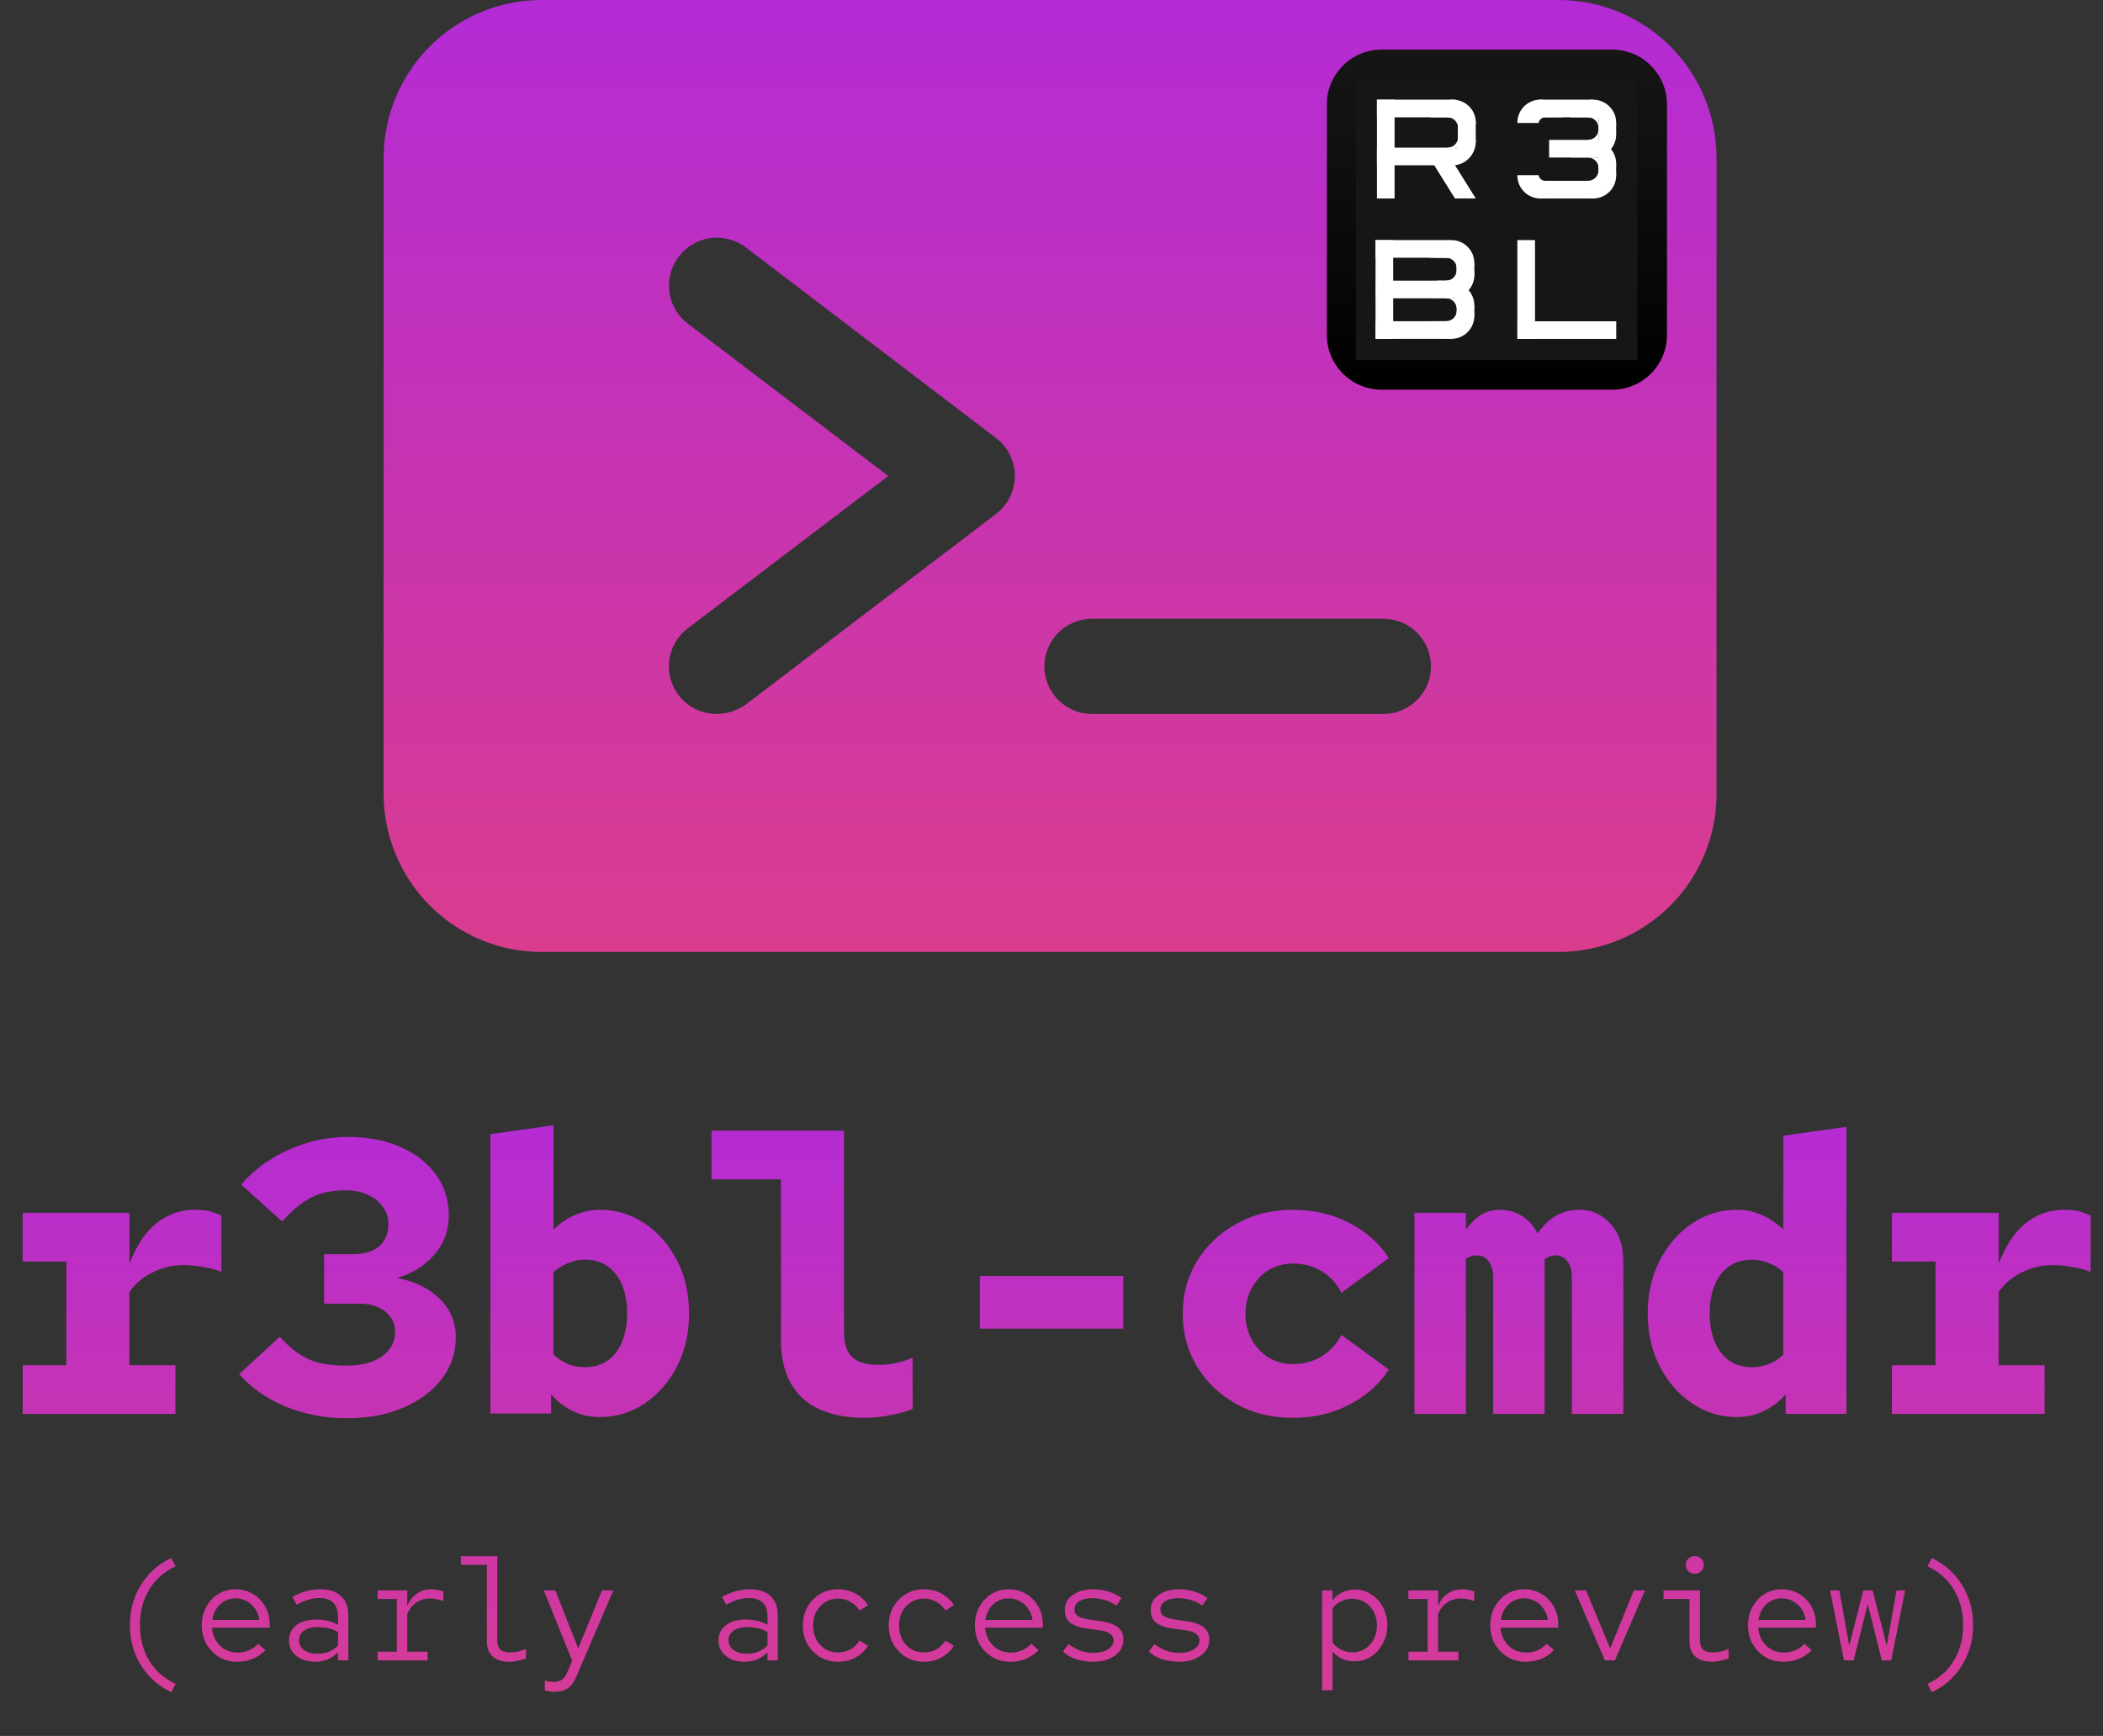 <svg width="751" height="620" viewBox="0 0 751 620" fill="none" xmlns="http://www.w3.org/2000/svg">
<rect x="0" y="0" width="751" height="620" fill="#333333" stroke="none"/>
<path d="M556.729 0H193.27C178.362 0.044 164.073 5.989 153.528 16.53C142.989 27.075 137.044 41.362 137 56.27V283.73C137.044 298.638 142.989 312.926 153.528 323.471C164.073 334.011 178.362 339.956 193.27 340H556.729C571.637 339.956 585.924 334.011 596.469 323.471C607.01 312.926 612.955 298.638 612.999 283.73V56.27C612.955 41.362 607.01 27.075 596.469 16.53C585.924 5.989 571.637 0.044 556.729 0ZM355.624 183.598L266.377 251.597C263.343 253.758 259.727 254.942 256.003 254.999C250.684 255.042 245.648 252.586 242.404 248.371C239.627 244.773 238.405 240.21 239.011 235.712C239.62 231.207 242.007 227.132 245.632 224.398L317.203 169.998L245.632 115.598C240.775 111.895 238.26 105.878 239.043 99.819C239.82 93.759 243.773 88.574 249.414 86.219C255.047 83.866 261.514 84.696 266.377 88.401L355.624 156.399C359.905 159.611 362.424 164.65 362.424 169.998C362.424 175.351 359.905 180.389 355.624 183.598ZM494.005 254.999H389.964C383.892 254.999 378.281 251.759 375.244 246.499C372.207 241.24 372.207 234.759 375.244 229.5C378.281 224.241 383.892 220.998 389.964 220.998H494.005C500.078 220.998 505.69 224.241 508.727 229.5C511.762 234.759 511.762 241.24 508.727 246.499C505.69 251.759 500.078 254.999 494.005 254.999Z" fill="url(#paint0_linear_1255_188)"/>
<path d="M575.729 17.708H493.39C482.586 17.708 473.828 26.466 473.828 37.27V119.609C473.828 130.413 482.586 139.171 493.39 139.171H575.729C586.533 139.171 595.291 130.413 595.291 119.609V37.27C595.291 26.466 586.533 17.708 575.729 17.708Z" fill="url(#paint1_linear_1255_188)"/>
<path d="M534.559 28.041H484.16V78.44H534.559V28.041Z" fill="#161616"/>
<path fill-rule="evenodd" clip-rule="evenodd" d="M510.81 41.9H520.7V47.621V51.748C524.312 50.843 527 47.426 527 43.629C527 39.195 523.333 35.6 518.81 35.6C514.893 35.6 511.617 38.297 510.81 41.9Z" fill="white"/>
<path fill-rule="evenodd" clip-rule="evenodd" d="M510.943 52.951C511.932 56.372 515.079 59.036 518.81 59.036C523.333 59.036 526.999 55.12 526.999 50.685C526.999 46.888 524.312 43.708 520.699 42.87V52.951H510.943Z" fill="white"/>
<path d="M498.02 35.6H491.72V70.88H498.02V35.6Z" fill="white"/>
<path d="M527 43.16H520.7V50.972H527V43.16Z" fill="white"/>
<path fill-rule="evenodd" clip-rule="evenodd" d="M491.72 41.9V35.6H519.566V41.9H491.72Z" fill="white"/>
<path fill-rule="evenodd" clip-rule="evenodd" d="M491.72 59.036V52.735H519.566V59.036H491.72Z" fill="white"/>
<path fill-rule="evenodd" clip-rule="evenodd" d="M517.275 55.307L511.932 58.645L519.578 70.88H527.006L517.275 55.307Z" fill="white"/>
<path fill-rule="evenodd" clip-rule="evenodd" d="M520.952 41.648H516.92V41.9C519.007 41.9 520.7 43.592 520.7 45.68H520.952V41.648Z" fill="white"/>
<path fill-rule="evenodd" clip-rule="evenodd" d="M520.952 52.988H516.92V52.735C519.007 52.735 520.7 51.043 520.7 48.956H520.952V52.988Z" fill="white"/>
<path d="M584.707 28.041H534.308V78.44H584.707V28.041Z" fill="#161616"/>
<path fill-rule="evenodd" clip-rule="evenodd" d="M577.148 43.79C577.148 48.313 573.431 51.98 568.846 51.98C567.22 51.98 565.702 51.518 564.421 50.719H570.848V41.9H560.767C561.633 38.288 564.921 35.6 568.846 35.6C573.431 35.6 577.148 39.267 577.148 43.79Z" fill="white"/>
<path fill-rule="evenodd" clip-rule="evenodd" d="M577.147 48.074C577.147 52.598 573.481 56.264 568.958 56.264C565.648 56.264 562.797 54.301 561.506 51.476H571.081V40.892H565.018C566.187 40.249 567.53 39.884 568.958 39.884C573.481 39.884 577.147 43.551 577.147 48.074Z" fill="white"/>
<path fill-rule="evenodd" clip-rule="evenodd" d="M577.148 58.406C577.148 62.929 573.431 66.596 568.846 66.596C567.22 66.596 565.702 66.134 564.421 65.336H570.912V56.263H560.833C561.787 52.779 565.013 50.216 568.846 50.216C573.431 50.216 577.148 53.883 577.148 58.406Z" fill="white"/>
<path fill-rule="evenodd" clip-rule="evenodd" d="M577.147 62.689C577.147 67.213 573.481 70.88 568.958 70.88C565.648 70.88 562.797 68.917 561.506 66.092H571.837V55.508H565.018C566.187 54.866 567.53 54.5 568.958 54.5C573.481 54.5 577.147 58.167 577.147 62.689Z" fill="white"/>
<path d="M577.148 43.916H570.848V47.696H577.148V43.916Z" fill="white"/>
<path fill-rule="evenodd" clip-rule="evenodd" d="M570.848 58.532H577.148V62.816H570.848V59.918V58.532Z" fill="white"/>
<path d="M568.832 35.6H549.428V41.9H568.832V35.6Z" fill="white"/>
<path d="M569.588 64.58H549.428V70.88H569.588V64.58Z" fill="white"/>
<path d="M569.588 49.964H553.208V56.264H569.588V49.964Z" fill="white"/>
<path fill-rule="evenodd" clip-rule="evenodd" d="M551.948 41.903C551.906 41.901 551.864 41.9 551.822 41.9C550.628 41.9 549.639 42.773 549.458 43.916H541.869C541.869 43.874 541.868 43.832 541.868 43.79C541.868 39.267 545.534 35.6 550.058 35.6C553.93 35.6 557.176 38.288 558.029 41.9H551.948V41.903Z" fill="white"/>
<path fill-rule="evenodd" clip-rule="evenodd" d="M551.948 64.576C551.906 64.579 551.864 64.58 551.822 64.58C550.628 64.58 549.639 63.707 549.458 62.564H541.869C541.869 62.605 541.868 62.647 541.868 62.69C541.868 67.213 545.534 70.88 550.058 70.88C553.93 70.88 557.176 68.191 558.029 64.58H551.948V64.576Z" fill="white"/>
<path fill-rule="evenodd" clip-rule="evenodd" d="M570.848 41.522H567.067V41.9C569.155 41.9 570.848 43.592 570.848 45.68V41.522Z" fill="white"/>
<path fill-rule="evenodd" clip-rule="evenodd" d="M570.848 50.846H567.067V49.963C569.155 49.963 570.848 48.271 570.848 46.184V50.846Z" fill="white"/>
<path fill-rule="evenodd" clip-rule="evenodd" d="M567.067 56.263H571.1V60.044H570.848C570.848 57.956 569.155 56.263 567.067 56.263Z" fill="white"/>
<path fill-rule="evenodd" clip-rule="evenodd" d="M571.1 65.461H567.067V64.58C569.155 64.58 570.848 62.887 570.848 60.8H571.1V65.461Z" fill="white"/>
<path d="M534.559 78.188H484.16V128.587H534.559V78.188Z" fill="#161616"/>
<path d="M497.516 85.748H491.216V121.028H497.516V85.748Z" fill="white"/>
<path d="M517.677 92.048V85.748H491.217V92.048H517.677Z" fill="white"/>
<path d="M517.172 106.537V100.237H491.342V106.537H517.172Z" fill="white"/>
<path d="M518.432 121.028V114.728H491.217V121.028H518.432Z" fill="white"/>
<path fill-rule="evenodd" clip-rule="evenodd" d="M526.496 109.057C526.496 113.581 522.829 117.248 518.306 117.248C515.983 117.248 513.886 116.28 512.396 114.727H520.884V110.065V106.411H510.553C511.653 103.187 514.709 100.867 518.306 100.867C522.829 100.867 526.496 104.534 526.496 109.057Z" fill="white"/>
<path fill-rule="evenodd" clip-rule="evenodd" d="M526.496 112.838C526.496 117.36 522.824 121.027 518.293 121.027C514.415 121.027 511.166 118.339 510.311 114.727H520.19V105.908H513.921C515.187 105.11 516.686 104.648 518.293 104.648C522.824 104.648 526.496 108.315 526.496 112.838Z" fill="white"/>
<path fill-rule="evenodd" clip-rule="evenodd" d="M526.496 93.938C526.496 98.46 522.824 102.127 518.293 102.127C516.301 102.127 514.474 101.417 513.053 100.238H520.895V92.048H510.311C511.166 88.436 514.415 85.748 518.293 85.748C522.824 85.748 526.496 89.414 526.496 93.938Z" fill="white"/>
<path fill-rule="evenodd" clip-rule="evenodd" d="M526.514 98.222C526.514 102.745 522.847 106.411 518.324 106.411C515.015 106.411 512.164 104.448 510.872 101.624H520.196V92.048H512.942C514.382 90.792 516.264 90.031 518.324 90.031C522.847 90.031 526.514 93.698 526.514 98.222Z" fill="white"/>
<path fill-rule="evenodd" clip-rule="evenodd" d="M520.852 91.796H516.316V92.049C516.349 92.048 516.382 92.048 516.415 92.048C518.504 92.048 520.196 93.74 520.196 95.827H520.852V91.796Z" fill="white"/>
<path fill-rule="evenodd" clip-rule="evenodd" d="M520.196 96.457C520.196 98.546 518.504 100.238 516.416 100.238V100.615H520.448V96.332H520.194C520.195 96.373 520.196 96.415 520.196 96.457Z" fill="white"/>
<path fill-rule="evenodd" clip-rule="evenodd" d="M520.852 106.411H516.316V106.539C516.349 106.539 516.382 106.538 516.415 106.538C518.462 106.538 520.127 108.162 520.194 110.192H520.852V106.411Z" fill="white"/>
<path fill-rule="evenodd" clip-rule="evenodd" d="M520.196 110.948C520.196 113.035 518.504 114.727 516.416 114.727V115.232H520.448V110.948H520.196Z" fill="white"/>
<path d="M526.496 94.064H520.196V98.6H526.496V94.064Z" fill="white"/>
<path d="M526.496 108.932H520.7V113.216H526.496V108.932Z" fill="white"/>
<path d="M584.707 78.188H534.308V128.587H584.707V78.188Z" fill="#161616"/>
<path d="M548.167 85.748H541.868V121.028H548.167V85.748Z" fill="white"/>
<path d="M577.167 121.051V114.751H541.887V121.051H577.167Z" fill="white"/>
<path d="M8.096 505V487.606H23.681V450.59H8.096V433.196H46.224V451.286C48.822 444.699 52.069 439.875 55.965 436.814C59.954 433.66 64.454 432.083 69.463 432.083C71.597 432.083 73.267 432.222 74.473 432.5C75.772 432.778 77.302 433.335 79.065 434.17V454.347C77.302 453.512 75.169 452.909 72.664 452.538C70.252 452.075 67.84 451.843 65.428 451.843C61.532 451.843 57.867 452.724 54.435 454.487C51.002 456.156 48.265 458.476 46.224 461.444V487.606H62.645V505H8.096ZM123.819 506.531C116.026 506.531 108.744 505.139 101.971 502.356C95.292 499.573 89.772 495.723 85.412 490.806L99.884 477.447C103.502 481.344 106.981 484.034 110.321 485.518C113.753 487.003 118.16 487.745 123.54 487.745C127.066 487.745 130.127 487.281 132.725 486.353C135.415 485.333 137.456 483.941 138.848 482.178C140.332 480.323 141.074 478.189 141.074 475.777C141.074 473.644 140.517 471.835 139.404 470.35C138.384 468.866 136.899 467.706 134.951 466.871C133.096 466.036 130.869 465.619 128.272 465.619H115.748V447.946H126.045C130.034 447.946 133.142 447.019 135.369 445.163C137.595 443.215 138.708 440.525 138.708 437.092C138.708 434.773 138.013 432.732 136.621 430.969C135.322 429.114 133.513 427.676 131.194 426.655C128.968 425.635 126.37 425.125 123.401 425.125C118.67 425.125 114.635 425.96 111.295 427.63C108.048 429.207 104.523 432.083 100.719 436.257L86.108 423.037C90.746 417.749 96.405 413.621 103.085 410.653C109.857 407.591 116.907 406.06 124.236 406.06C131.38 406.06 137.642 407.266 143.022 409.678C148.403 411.998 152.624 415.291 155.685 419.559C158.747 423.733 160.278 428.604 160.278 434.17C160.278 439.458 158.561 444.096 155.129 448.085C151.696 452.075 147.243 454.858 141.77 456.435C148.171 457.641 153.273 460.146 157.077 463.949C160.881 467.66 162.782 472.206 162.782 477.586C162.782 483.153 161.112 488.116 157.773 492.476C154.433 496.836 149.841 500.269 143.996 502.774C138.152 505.278 131.426 506.531 123.819 506.531ZM175.113 504.861V405.086L197.656 401.886V439.179C199.882 436.953 202.387 435.237 205.17 434.031C208.046 432.732 211.061 432.083 214.216 432.083C220.06 432.083 225.394 433.706 230.218 436.953C235.042 440.2 238.892 444.607 241.768 450.173C244.644 455.739 246.082 462.047 246.082 469.098C246.082 476.056 244.644 482.364 241.768 488.023C238.892 493.589 235.042 497.996 230.218 501.243C225.394 504.49 220.06 506.113 214.216 506.113C210.783 506.113 207.582 505.417 204.614 504.026C201.738 502.634 199.14 500.64 196.821 498.042V504.861H175.113ZM208.928 488.301C212.082 488.301 214.772 487.513 216.999 485.936C219.225 484.359 220.941 482.132 222.147 479.256C223.353 476.288 223.956 472.901 223.956 469.098C223.956 465.202 223.353 461.815 222.147 458.94C220.941 456.064 219.225 453.837 216.999 452.26C214.772 450.683 212.082 449.894 208.928 449.894C206.794 449.894 204.753 450.312 202.805 451.147C200.949 451.889 199.233 452.956 197.656 454.347V483.848C199.233 485.24 200.949 486.353 202.805 487.188C204.753 487.93 206.794 488.301 208.928 488.301ZM309.065 506.392C299.139 506.392 291.624 504.026 286.522 499.295C281.42 494.563 278.868 487.559 278.868 478.282V421.228H254.099V403.834H301.412V475.916C301.412 479.906 302.386 482.828 304.334 484.683C306.282 486.539 309.39 487.466 313.657 487.466C315.698 487.466 317.646 487.281 319.502 486.91C321.45 486.539 323.584 485.889 325.903 484.962V503.191C324.419 503.933 322.007 504.629 318.667 505.278C315.327 506.02 312.127 506.392 309.065 506.392ZM349.923 474.525V455.739H401.132V474.525H349.923ZM461.61 506.392C454.188 506.392 447.509 504.768 441.572 501.521C435.634 498.181 430.949 493.728 427.517 488.162C424.084 482.503 422.368 476.195 422.368 469.237C422.368 462.186 424.084 455.878 427.517 450.312C430.949 444.746 435.634 440.339 441.572 437.092C447.509 433.752 454.188 432.083 461.61 432.083C469.124 432.083 475.897 433.66 481.927 436.814C487.957 439.968 492.642 444.143 495.981 449.338L479.004 461.723C477.427 458.476 475.108 455.924 472.047 454.069C468.985 452.214 465.553 451.286 461.749 451.286C458.502 451.286 455.58 452.075 452.982 453.652C450.478 455.229 448.483 457.362 446.999 460.053C445.514 462.743 444.772 465.805 444.772 469.237C444.772 472.67 445.514 475.731 446.999 478.421C448.483 481.112 450.478 483.245 452.982 484.822C455.58 486.4 458.502 487.188 461.749 487.188C465.553 487.188 468.985 486.26 472.047 484.405C475.108 482.457 477.427 479.906 479.004 476.751L495.981 489.136C492.642 494.331 487.957 498.506 481.927 501.66C475.897 504.814 469.124 506.392 461.61 506.392ZM505.111 505V433.196H523.48V439.179C525.15 436.86 526.959 435.098 528.907 433.892C530.948 432.686 533.174 432.083 535.586 432.083C538.555 432.083 541.199 432.825 543.518 434.309C545.93 435.793 547.786 437.881 549.085 440.571C550.94 437.788 553.074 435.701 555.486 434.309C557.99 432.825 560.774 432.083 563.835 432.083C568.474 432.083 572.277 433.799 575.246 437.231C578.214 440.571 579.699 444.931 579.699 450.312V505H561.33V456.296C561.33 453.884 560.82 451.982 559.8 450.59C558.779 449.106 557.341 448.364 555.486 448.364C554.744 448.364 554.048 448.503 553.398 448.781C552.749 448.967 552.146 449.291 551.589 449.755C551.589 450.034 551.589 450.358 551.589 450.729C551.589 451.008 551.589 451.332 551.589 451.703V505H533.221V456.296C533.221 453.884 532.711 451.982 531.69 450.59C530.67 449.106 529.232 448.364 527.376 448.364C526.727 448.364 526.077 448.456 525.428 448.642C524.779 448.828 524.129 449.152 523.48 449.616V505H505.111ZM620.278 506.113C614.433 506.113 609.099 504.49 604.275 501.243C599.451 497.996 595.601 493.589 592.725 488.023C589.849 482.364 588.411 476.056 588.411 469.098C588.411 462.047 589.849 455.739 592.725 450.173C595.601 444.607 599.451 440.2 604.275 436.953C609.099 433.706 614.433 432.083 620.278 432.083C623.525 432.083 626.54 432.732 629.323 434.031C632.106 435.237 634.611 436.953 636.837 439.179V405.643L659.38 402.442V505H637.672V498.042C635.353 500.64 632.709 502.634 629.74 504.026C626.864 505.417 623.71 506.113 620.278 506.113ZM625.566 488.301C627.699 488.301 629.74 487.93 631.688 487.188C633.637 486.353 635.353 485.24 636.837 483.848V454.347C635.353 452.956 633.637 451.889 631.688 451.147C629.74 450.312 627.699 449.894 625.566 449.894C622.504 449.894 619.814 450.683 617.495 452.26C615.268 453.837 613.552 456.064 612.346 458.94C611.14 461.815 610.537 465.202 610.537 469.098C610.537 472.901 611.14 476.288 612.346 479.256C613.552 482.132 615.268 484.359 617.495 485.936C619.814 487.513 622.504 488.301 625.566 488.301ZM675.607 505V487.606H691.193V450.59H675.607V433.196H713.736V451.286C716.333 444.699 719.58 439.875 723.477 436.814C727.466 433.66 731.965 432.083 736.975 432.083C739.109 432.083 740.778 432.222 741.984 432.5C743.283 432.778 744.814 433.335 746.577 434.17V454.347C744.814 453.512 742.68 452.909 740.175 452.538C737.763 452.075 735.351 451.843 732.939 451.843C729.043 451.843 725.379 452.724 721.946 454.487C718.514 456.156 715.777 458.476 713.736 461.444V487.606H730.156V505H675.607ZM61.137 604.358C58.238 602.993 55.68 601.134 53.463 598.781C51.246 596.462 49.507 593.733 48.245 590.595C47.017 587.458 46.403 584.064 46.403 580.415C46.403 576.731 47.017 573.338 48.245 570.234C49.507 567.096 51.246 564.35 53.463 561.997C55.68 559.644 58.238 557.802 61.137 556.472L62.723 559.388C58.596 561.332 55.441 564.129 53.258 567.778C51.075 571.393 49.984 575.606 49.984 580.415C49.984 585.224 51.075 589.436 53.258 593.051C55.441 596.701 58.596 599.497 62.723 601.441L61.137 604.358ZM84.702 593.512C82.314 593.512 80.166 592.949 78.256 591.823C76.346 590.664 74.828 589.112 73.702 587.168C72.611 585.19 72.065 582.973 72.065 580.517C72.065 578.061 72.594 575.861 73.651 573.917C74.709 571.973 76.141 570.438 77.949 569.313C79.79 568.187 81.837 567.625 84.088 567.625C86.441 567.625 88.539 568.187 90.38 569.313C92.222 570.404 93.672 571.905 94.729 573.815C95.786 575.691 96.315 577.823 96.315 580.21V581.336H75.698C75.834 583.041 76.311 584.576 77.13 585.94C77.949 587.27 79.023 588.327 80.353 589.112C81.717 589.862 83.218 590.237 84.855 590.237C86.322 590.237 87.686 589.965 88.948 589.419C90.244 588.839 91.318 588.055 92.171 587.065L94.78 589.368C93.45 590.732 91.932 591.772 90.227 592.488C88.522 593.171 86.68 593.512 84.702 593.512ZM75.8 578.573H92.632C92.427 577.072 91.915 575.742 91.097 574.582C90.312 573.423 89.306 572.519 88.078 571.871C86.885 571.189 85.537 570.848 84.037 570.848C82.638 570.848 81.359 571.172 80.2 571.82C79.04 572.468 78.068 573.372 77.284 574.531C76.533 575.691 76.039 577.038 75.8 578.573ZM112.513 593.512C110.705 593.512 109.085 593.188 107.653 592.54C106.254 591.892 105.163 591.005 104.378 589.879C103.594 588.72 103.202 587.389 103.202 585.889C103.202 584.388 103.594 583.075 104.378 581.949C105.197 580.824 106.322 579.954 107.755 579.34C109.222 578.726 110.91 578.419 112.82 578.419C114.32 578.419 115.719 578.573 117.015 578.88C118.311 579.153 119.539 579.63 120.698 580.312V577.447C120.698 575.23 120.136 573.559 119.01 572.434C117.885 571.308 116.213 570.745 113.996 570.745C112.735 570.745 111.473 570.933 110.211 571.308C108.949 571.649 107.533 572.263 105.964 573.15L104.43 570.336C106.237 569.347 107.96 568.648 109.597 568.239C111.234 567.829 112.854 567.625 114.457 567.625C117.629 567.625 120.067 568.426 121.773 570.029C123.512 571.632 124.382 573.934 124.382 576.936V593H120.698V590.135C119.539 591.295 118.277 592.147 116.913 592.693C115.582 593.239 114.116 593.512 112.513 593.512ZM106.783 585.786C106.783 587.253 107.38 588.43 108.573 589.316C109.767 590.203 111.336 590.647 113.28 590.647C114.747 590.647 116.077 590.425 117.271 589.982C118.499 589.504 119.641 588.754 120.698 587.731V582.921C119.641 582.273 118.516 581.813 117.322 581.54C116.128 581.267 114.815 581.131 113.383 581.131C111.404 581.131 109.801 581.557 108.573 582.41C107.38 583.263 106.783 584.388 106.783 585.786ZM134.85 593V589.93H141.705V571.104H134.85V568.034H145.44V573.61C146.19 571.7 147.316 570.234 148.816 569.211C150.317 568.153 152.057 567.625 154.035 567.625C154.819 567.625 155.518 567.693 156.132 567.829C156.746 567.932 157.48 568.119 158.332 568.392V571.82C157.48 571.547 156.661 571.325 155.876 571.155C155.126 570.984 154.376 570.899 153.625 570.899C151.784 570.899 150.147 571.376 148.714 572.331C147.282 573.286 146.19 574.651 145.44 576.424V589.93H152.705V593H134.85ZM181.999 593.512C179.373 593.512 177.361 592.898 175.962 591.67C174.564 590.442 173.865 588.6 173.865 586.145V558.876H164.605V555.807H177.6V585.786C177.6 587.355 177.975 588.481 178.725 589.163C179.475 589.845 180.584 590.186 182.05 590.186C182.937 590.186 183.841 590.101 184.762 589.93C185.683 589.726 186.706 589.402 187.832 588.958V592.335C186.842 592.676 185.853 592.949 184.864 593.153C183.909 593.392 182.954 593.512 181.999 593.512ZM198.044 604.204C197.498 604.204 196.918 604.17 196.304 604.102C195.724 604.034 195.144 603.931 194.565 603.795V600.265C195.213 600.401 195.775 600.503 196.253 600.572C196.765 600.674 197.225 600.725 197.634 600.725C198.794 600.725 199.766 600.486 200.55 600.009C201.335 599.531 201.966 598.713 202.443 597.553L204.336 593.153L194.207 568.034H198.299L206.485 588.703L214.977 568.034H219.019L205.871 598.679C205.291 600.009 204.643 601.083 203.927 601.902C203.245 602.72 202.426 603.3 201.471 603.641C200.55 604.016 199.408 604.204 198.044 604.204ZM265.893 593.512C264.085 593.512 262.465 593.188 261.033 592.54C259.634 591.892 258.543 591.005 257.758 589.879C256.974 588.72 256.582 587.389 256.582 585.889C256.582 584.388 256.974 583.075 257.758 581.949C258.577 580.824 259.703 579.954 261.135 579.34C262.602 578.726 264.29 578.419 266.2 578.419C267.701 578.419 269.099 578.573 270.395 578.88C271.691 579.153 272.919 579.63 274.078 580.312V577.447C274.078 575.23 273.516 573.559 272.39 572.434C271.265 571.308 269.593 570.745 267.377 570.745C266.115 570.745 264.853 570.933 263.591 571.308C262.329 571.649 260.913 572.263 259.344 573.15L257.81 570.336C259.617 569.347 261.34 568.648 262.977 568.239C264.614 567.829 266.234 567.625 267.837 567.625C271.009 567.625 273.448 568.426 275.153 570.029C276.892 571.632 277.762 573.934 277.762 576.936V593H274.078V590.135C272.919 591.295 271.657 592.147 270.293 592.693C268.962 593.239 267.496 593.512 265.893 593.512ZM260.163 585.786C260.163 587.253 260.76 588.43 261.954 589.316C263.147 590.203 264.716 590.647 266.66 590.647C268.127 590.647 269.457 590.425 270.651 589.982C271.879 589.504 273.021 588.754 274.078 587.731V582.921C273.021 582.273 271.896 581.813 270.702 581.54C269.508 581.267 268.195 581.131 266.763 581.131C264.784 581.131 263.181 581.557 261.954 582.41C260.76 583.263 260.163 584.388 260.163 585.786ZM299.229 593.512C296.876 593.512 294.744 592.949 292.834 591.823C290.958 590.664 289.458 589.112 288.332 587.168C287.241 585.224 286.695 583.024 286.695 580.568C286.695 578.112 287.241 575.913 288.332 573.968C289.458 571.99 290.958 570.438 292.834 569.313C294.744 568.187 296.876 567.625 299.229 567.625C301.548 567.625 303.646 568.136 305.522 569.159C307.398 570.183 308.881 571.564 309.973 573.303L306.954 575.196C306.17 573.9 305.096 572.877 303.731 572.127C302.401 571.342 300.9 570.95 299.229 570.95C297.524 570.95 296.006 571.376 294.676 572.229C293.346 573.048 292.288 574.173 291.504 575.606C290.754 577.038 290.379 578.692 290.379 580.568C290.379 582.41 290.754 584.064 291.504 585.531C292.288 586.963 293.346 588.106 294.676 588.958C296.006 589.777 297.524 590.186 299.229 590.186C300.9 590.186 302.401 589.811 303.731 589.061C305.096 588.276 306.17 587.236 306.954 585.94L309.973 587.833C308.881 589.572 307.398 590.954 305.522 591.977C303.646 593 301.548 593.512 299.229 593.512ZM329.905 593.512C327.552 593.512 325.42 592.949 323.51 591.823C321.634 590.664 320.134 589.112 319.008 587.168C317.917 585.224 317.371 583.024 317.371 580.568C317.371 578.112 317.917 575.913 319.008 573.968C320.134 571.99 321.634 570.438 323.51 569.313C325.42 568.187 327.552 567.625 329.905 567.625C332.224 567.625 334.322 568.136 336.198 569.159C338.074 570.183 339.557 571.564 340.649 573.303L337.63 575.196C336.846 573.9 335.772 572.877 334.407 572.127C333.077 571.342 331.576 570.95 329.905 570.95C328.2 570.95 326.682 571.376 325.352 572.229C324.022 573.048 322.965 574.173 322.18 575.606C321.43 577.038 321.055 578.692 321.055 580.568C321.055 582.41 321.43 584.064 322.18 585.531C322.965 586.963 324.022 588.106 325.352 588.958C326.682 589.777 328.2 590.186 329.905 590.186C331.576 590.186 333.077 589.811 334.407 589.061C335.772 588.276 336.846 587.236 337.63 585.94L340.649 587.833C339.557 589.572 338.074 590.954 336.198 591.977C334.322 593 332.224 593.512 329.905 593.512ZM360.786 593.512C358.398 593.512 356.25 592.949 354.34 591.823C352.43 590.664 350.912 589.112 349.786 587.168C348.695 585.19 348.149 582.973 348.149 580.517C348.149 578.061 348.678 575.861 349.735 573.917C350.793 571.973 352.225 570.438 354.033 569.313C355.875 568.187 357.921 567.625 360.172 567.625C362.525 567.625 364.623 568.187 366.465 569.313C368.306 570.404 369.756 571.905 370.813 573.815C371.871 575.691 372.399 577.823 372.399 580.21V581.336H351.782C351.918 583.041 352.396 584.576 353.214 585.94C354.033 587.27 355.107 588.327 356.437 589.112C357.802 589.862 359.302 590.237 360.939 590.237C362.406 590.237 363.77 589.965 365.032 589.419C366.328 588.839 367.403 588.055 368.255 587.065L370.864 589.368C369.534 590.732 368.017 591.772 366.311 592.488C364.606 593.171 362.764 593.512 360.786 593.512ZM351.884 578.573H368.716C368.511 577.072 367.999 575.742 367.181 574.582C366.396 573.423 365.39 572.519 364.162 571.871C362.969 571.189 361.622 570.848 360.121 570.848C358.722 570.848 357.443 571.172 356.284 571.82C355.124 572.468 354.152 573.372 353.368 574.531C352.617 575.691 352.123 577.038 351.884 578.573ZM390.592 593.512C388.375 593.512 386.312 593.222 384.402 592.642C382.492 592.028 380.889 591.09 379.593 589.828L381.588 587.219C383.191 588.379 384.709 589.197 386.141 589.675C387.574 590.118 389.023 590.34 390.49 590.34C392.57 590.34 394.276 589.93 395.606 589.112C396.97 588.293 397.652 587.253 397.652 585.991C397.652 585.002 397.328 584.252 396.68 583.74C396.066 583.194 395.248 582.802 394.225 582.563C393.201 582.325 392.059 582.137 390.797 582.001C389.569 581.864 388.324 581.694 387.062 581.489C385.834 581.25 384.709 580.909 383.686 580.466C382.662 580.022 381.827 579.374 381.179 578.522C380.565 577.635 380.258 576.458 380.258 574.992C380.258 573.525 380.667 572.246 381.486 571.155C382.338 570.063 383.515 569.211 385.016 568.597C386.516 567.949 388.222 567.625 390.132 567.625C392.008 567.625 393.781 567.863 395.452 568.341C397.158 568.784 398.846 569.586 400.517 570.745L398.675 573.457C397.277 572.468 395.845 571.786 394.378 571.41C392.946 571.001 391.479 570.797 389.978 570.797C388.102 570.797 386.585 571.155 385.425 571.871C384.265 572.587 383.686 573.542 383.686 574.736C383.686 575.691 383.993 576.424 384.606 576.936C385.255 577.447 386.09 577.823 387.113 578.061C388.171 578.3 389.313 578.505 390.541 578.675C391.803 578.812 393.048 578.999 394.276 579.238C395.538 579.443 396.68 579.784 397.703 580.261C398.761 580.705 399.596 581.37 400.21 582.256C400.858 583.109 401.182 584.286 401.182 585.786C401.182 587.219 400.722 588.532 399.801 589.726C398.88 590.885 397.618 591.806 396.015 592.488C394.412 593.171 392.604 593.512 390.592 593.512ZM421.268 593.512C419.051 593.512 416.988 593.222 415.078 592.642C413.168 592.028 411.565 591.09 410.269 589.828L412.264 587.219C413.867 588.379 415.385 589.197 416.817 589.675C418.25 590.118 419.699 590.34 421.166 590.34C423.246 590.34 424.952 589.93 426.282 589.112C427.646 588.293 428.328 587.253 428.328 585.991C428.328 585.002 428.004 584.252 427.356 583.74C426.742 583.194 425.924 582.802 424.901 582.563C423.877 582.325 422.735 582.137 421.473 582.001C420.245 581.864 419 581.694 417.738 581.489C416.51 581.25 415.385 580.909 414.362 580.466C413.338 580.022 412.503 579.374 411.855 578.522C411.241 577.635 410.934 576.458 410.934 574.992C410.934 573.525 411.343 572.246 412.162 571.155C413.014 570.063 414.191 569.211 415.692 568.597C417.192 567.949 418.898 567.625 420.808 567.625C422.684 567.625 424.457 567.863 426.128 568.341C427.834 568.784 429.522 569.586 431.193 570.745L429.351 573.457C427.953 572.468 426.521 571.786 425.054 571.41C423.622 571.001 422.155 570.797 420.654 570.797C418.778 570.797 417.261 571.155 416.101 571.871C414.941 572.587 414.362 573.542 414.362 574.736C414.362 575.691 414.669 576.424 415.282 576.936C415.931 577.447 416.766 577.823 417.789 578.061C418.847 578.3 419.989 578.505 421.217 578.675C422.479 578.812 423.724 578.999 424.952 579.238C426.214 579.443 427.356 579.784 428.379 580.261C429.437 580.705 430.272 581.37 430.886 582.256C431.534 583.109 431.858 584.286 431.858 585.786C431.858 587.219 431.398 588.532 430.477 589.726C429.556 590.885 428.294 591.806 426.691 592.488C425.088 593.171 423.28 593.512 421.268 593.512ZM472.132 603.692V568.034H475.816V571.615C476.771 570.353 477.931 569.398 479.295 568.75C480.693 568.068 482.228 567.727 483.899 567.727C486.082 567.727 488.026 568.307 489.731 569.466C491.471 570.592 492.852 572.127 493.875 574.071C494.899 575.981 495.41 578.129 495.41 580.517C495.41 582.904 494.882 585.07 493.824 587.014C492.801 588.958 491.403 590.51 489.629 591.67C487.89 592.795 485.912 593.358 483.695 593.358C482.126 593.358 480.676 593.068 479.346 592.488C478.016 591.874 476.856 591.005 475.867 589.879V603.692H472.132ZM482.978 590.135C484.65 590.135 486.133 589.726 487.429 588.907C488.759 588.055 489.8 586.912 490.55 585.479C491.334 584.013 491.727 582.376 491.727 580.568C491.727 578.726 491.334 577.089 490.55 575.657C489.8 574.224 488.759 573.099 487.429 572.28C486.133 571.428 484.65 571.001 482.978 571.001C481.512 571.001 480.148 571.308 478.886 571.922C477.658 572.502 476.652 573.338 475.867 574.429V586.656C476.686 587.748 477.709 588.6 478.937 589.214C480.199 589.828 481.546 590.135 482.978 590.135ZM502.962 593V589.93H509.817V571.104H502.962V568.034H513.552V573.61C514.302 571.7 515.428 570.234 516.929 569.211C518.429 568.153 520.169 567.625 522.147 567.625C522.931 567.625 523.631 567.693 524.244 567.829C524.858 567.932 525.592 568.119 526.444 568.392V571.82C525.592 571.547 524.773 571.325 523.989 571.155C523.238 570.984 522.488 570.899 521.738 570.899C519.896 570.899 518.259 571.376 516.826 572.331C515.394 573.286 514.302 574.651 513.552 576.424V589.93H520.817V593H502.962ZM544.842 593.512C542.455 593.512 540.306 592.949 538.396 591.823C536.486 590.664 534.968 589.112 533.843 587.168C532.751 585.19 532.205 582.973 532.205 580.517C532.205 578.061 532.734 575.861 533.791 573.917C534.849 571.973 536.281 570.438 538.089 569.313C539.931 568.187 541.977 567.625 544.228 567.625C546.581 567.625 548.679 568.187 550.521 569.313C552.363 570.404 553.812 571.905 554.869 573.815C555.927 575.691 556.455 577.823 556.455 580.21V581.336H535.838C535.974 583.041 536.452 584.576 537.27 585.94C538.089 587.27 539.163 588.327 540.493 589.112C541.858 589.862 543.358 590.237 544.995 590.237C546.462 590.237 547.826 589.965 549.088 589.419C550.384 588.839 551.459 588.055 552.311 587.065L554.921 589.368C553.59 590.732 552.073 591.772 550.367 592.488C548.662 593.171 546.82 593.512 544.842 593.512ZM535.94 578.573H552.772C552.567 577.072 552.056 575.742 551.237 574.582C550.453 573.423 549.446 572.519 548.219 571.871C547.025 571.189 545.678 570.848 544.177 570.848C542.779 570.848 541.5 571.172 540.34 571.82C539.18 572.468 538.208 573.372 537.424 574.531C536.673 575.691 536.179 577.038 535.94 578.573ZM573.113 593L562.37 568.034H566.411L575.006 588.754L583.448 568.034H587.438L576.695 593H573.113ZM605.222 562.099C604.335 562.099 603.568 561.792 602.92 561.178C602.306 560.53 601.999 559.78 601.999 558.927C601.999 558.041 602.306 557.29 602.92 556.676C603.568 556.062 604.335 555.756 605.222 555.756C606.109 555.756 606.859 556.062 607.473 556.676C608.121 557.29 608.445 558.041 608.445 558.927C608.445 559.78 608.121 560.53 607.473 561.178C606.859 561.792 606.109 562.099 605.222 562.099ZM611.463 593.512C608.837 593.512 606.825 592.898 605.427 591.67C604.028 590.442 603.329 588.6 603.329 586.145V571.104H594.069V568.034H607.064V585.786C607.064 587.355 607.439 588.481 608.189 589.163C608.94 589.845 610.048 590.186 611.515 590.186C612.401 590.186 613.305 590.101 614.226 589.93C615.147 589.726 616.17 589.402 617.296 588.958V592.335C616.307 592.676 615.318 592.949 614.328 593.153C613.373 593.392 612.418 593.512 611.463 593.512ZM636.87 593.512C634.483 593.512 632.334 592.949 630.424 591.823C628.514 590.664 626.996 589.112 625.871 587.168C624.779 585.19 624.233 582.973 624.233 580.517C624.233 578.061 624.762 575.861 625.819 573.917C626.877 571.973 628.309 570.438 630.117 569.313C631.959 568.187 634.005 567.625 636.256 567.625C638.609 567.625 640.707 568.187 642.549 569.313C644.391 570.404 645.84 571.905 646.897 573.815C647.955 575.691 648.483 577.823 648.483 580.21V581.336H627.866C628.002 583.041 628.48 584.576 629.298 585.94C630.117 587.27 631.191 588.327 632.521 589.112C633.886 589.862 635.386 590.237 637.023 590.237C638.49 590.237 639.854 589.965 641.116 589.419C642.412 588.839 643.487 588.055 644.339 587.065L646.949 589.368C645.618 590.732 644.101 591.772 642.395 592.488C640.69 593.171 638.848 593.512 636.87 593.512ZM627.968 578.573H644.8C644.595 577.072 644.084 575.742 643.265 574.582C642.481 573.423 641.474 572.519 640.247 571.871C639.053 571.189 637.706 570.848 636.205 570.848C634.807 570.848 633.528 571.172 632.368 571.82C631.208 572.468 630.236 573.372 629.452 574.531C628.701 575.691 628.207 577.038 627.968 578.573ZM658.491 593L653.528 568.034H656.854L660.384 587.833L665.397 568.034H668.723L673.788 587.833L677.266 568.034H680.336L675.374 593H671.997L666.983 572.894L661.97 593H658.491ZM689.883 556.472C692.782 557.836 695.34 559.695 697.557 562.048C699.774 564.367 701.496 567.096 702.724 570.234C703.986 573.372 704.617 576.765 704.617 580.415C704.617 584.098 703.986 587.509 702.724 590.647C701.496 593.75 699.774 596.479 697.557 598.832C695.34 601.186 692.782 603.027 689.883 604.358L688.297 601.441C692.424 599.497 695.579 596.701 697.762 593.051C699.944 589.436 701.036 585.224 701.036 580.415C701.036 575.606 699.944 571.393 697.762 567.778C695.579 564.129 692.424 561.332 688.297 559.388L689.883 556.472Z" fill="url(#paint2_linear_1255_188)"/>
<defs>
<linearGradient id="paint0_linear_1255_188" x1="374.998" y1="0.001" x2="374.998" y2="340.001" gradientUnits="userSpaceOnUse">
<stop stop-color="#B32BD5"/>
<stop offset="1" stop-color="#DA3C8E"/>
</linearGradient>
<linearGradient id="paint1_linear_1255_188" x1="534.56" y1="17.708" x2="534.56" y2="139.171" gradientUnits="userSpaceOnUse">
<stop stop-color="#161616"/>
<stop offset="1"/>
</linearGradient>
<linearGradient id="paint2_linear_1255_188" x1="375.5" y1="396" x2="375.5" y2="620" gradientUnits="userSpaceOnUse">
<stop stop-color="#B42BD5"/>
<stop offset="1" stop-color="#D83C92"/>
</linearGradient>
</defs>
</svg>
